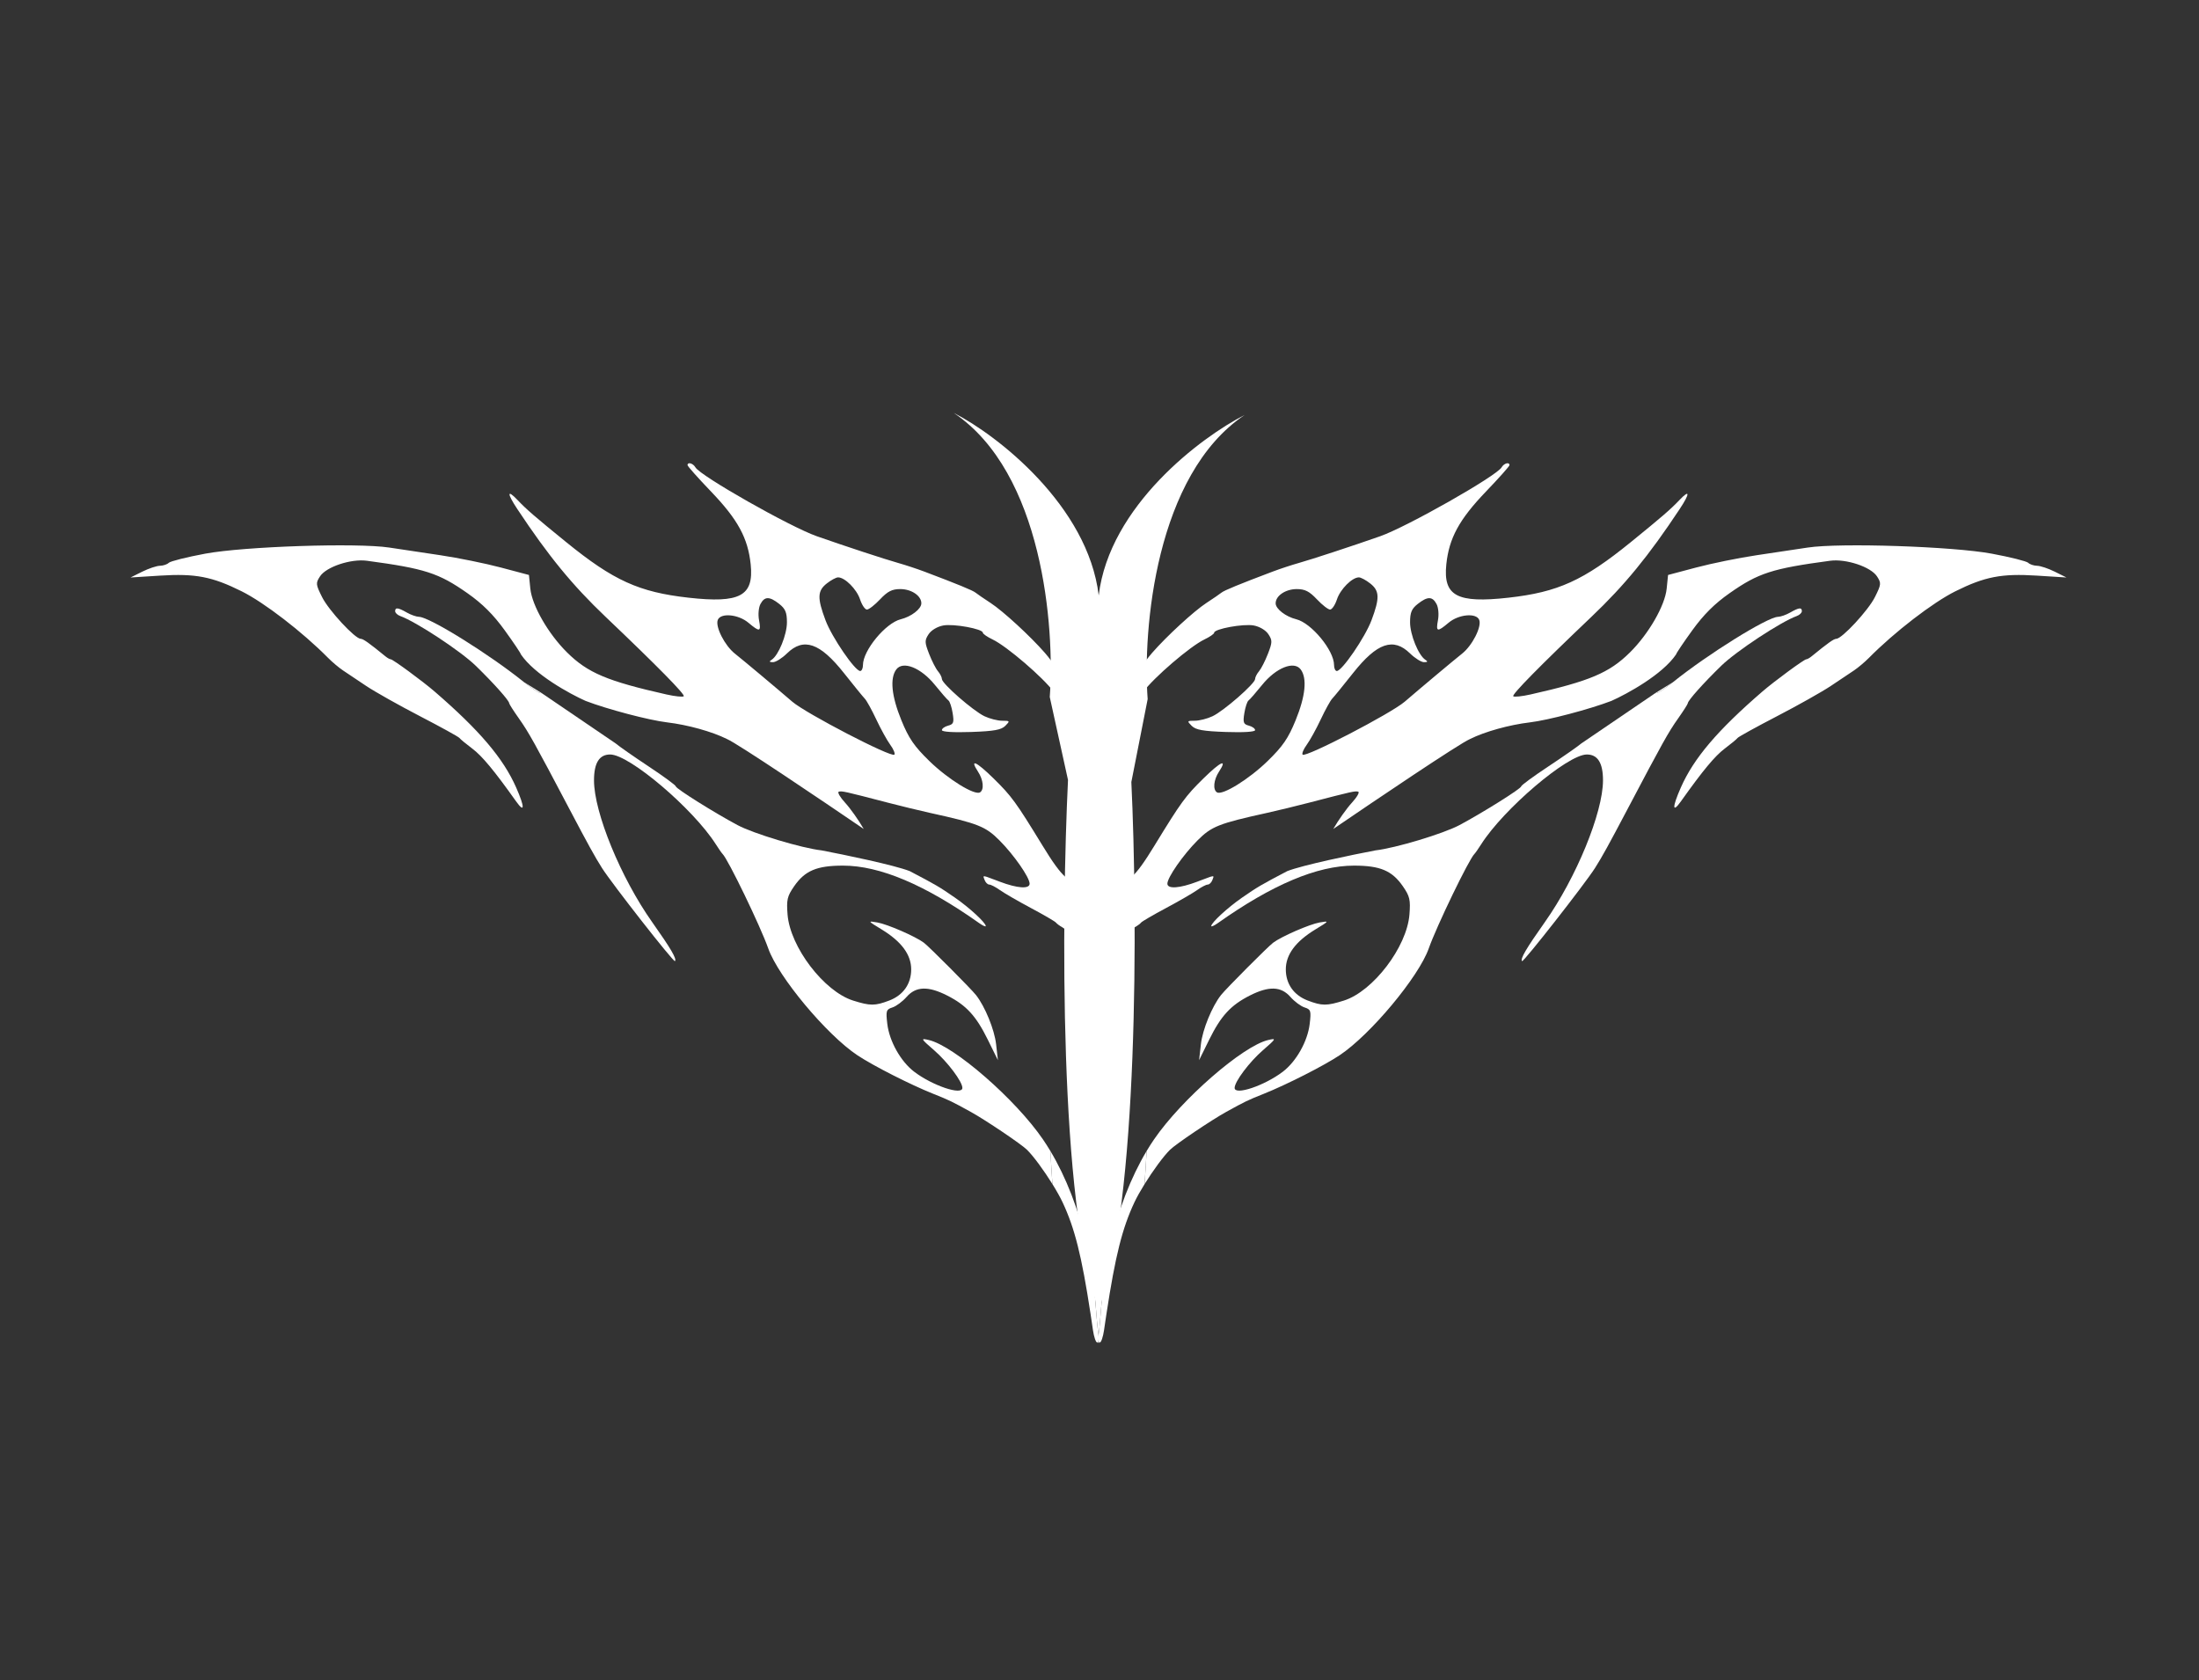 <svg width="657" height="502" viewBox="0 0 657 502" fill="none" xmlns="http://www.w3.org/2000/svg">
<rect x="0" y="0" width="657" height="502" fill="#333333" stroke="none"/>
<path d="M313.64 208.258C315.17 187.399 311.576 141.22 284.965 123.377C297.964 129.985 325.053 151.133 328.265 177.899C331.477 151.133 358.852 130.605 371.852 123.996C345.241 141.84 341.36 188.019 342.89 208.877L338.015 233.66C339.926 273.572 340.194 360.453 328.265 391.163C316.336 360.453 317.177 272.952 319.089 233.041L313.64 208.258Z" fill="white"/>
<path d="M494.666 207.016C494.666 207.553 497.001 206.11 499.853 203.809C510.149 195.503 528.048 184.363 531.207 184.297C532.01 184.279 533.649 183.703 534.85 183.016C537.482 181.511 538.345 181.41 538.345 182.606C538.345 183.103 537.657 183.757 536.816 184.06C532.073 185.77 518.767 194.536 514.269 198.912C508.914 204.122 504.276 209.317 504.276 210.105C504.276 210.349 502.954 212.417 501.339 214.702C498.468 218.761 496.697 221.939 486.348 241.583C480.605 252.487 478.673 255.987 476.547 259.341C473.53 264.098 455.151 287.562 454.752 287.163C454.134 286.544 455.95 283.434 461.566 275.497C470.914 262.285 478.909 242.812 478.931 233.196C478.943 227.948 477.348 225.398 474.069 225.426C468.309 225.476 449.28 241.658 442.555 252.224C441.69 253.583 440.777 254.892 440.525 255.132C438.899 256.688 429.222 276.703 426.866 283.385C423.88 291.855 409.462 309.138 400.269 315.269C395.577 318.398 384.401 324.082 377.609 326.792C372.753 328.73 372.04 329.074 366.351 332.215C361.913 334.667 351.286 341.83 349.561 343.533C347.577 345.492 344.47 349.76 341.969 353.783C342.196 350.534 342.398 347.234 342.576 343.901C343.293 342.703 344.032 341.546 344.794 340.432C352.995 328.441 371.338 312.475 378.919 310.729C381.405 310.157 381.323 310.314 377.321 313.789C373.278 317.297 368.873 323.168 368.873 325.046C368.873 327.377 377.824 324.365 383.287 320.196C387.304 317.13 390.689 311.102 391.302 305.917C391.765 302.003 391.638 301.596 389.769 301.002C388.647 300.646 386.741 299.227 385.532 297.849C382.757 294.683 379.097 294.559 373.423 297.435C367.711 300.332 364.787 303.509 361.272 310.64L358.256 316.759L358.803 311.951C359.297 307.604 362.106 300.736 364.787 297.319C366.266 295.432 378.792 282.856 380.379 281.662C382.875 279.786 391.268 276.131 394.273 275.613C397.208 275.106 397.184 275.144 392.987 277.701C387.062 281.31 384.16 285.239 384.166 289.641C384.172 293.97 386.551 297.347 390.712 298.934C394.972 300.559 396.402 300.559 401.519 298.947C410.228 296.201 420.337 282.936 421.102 273.252C421.45 268.832 421.207 267.786 419.135 264.794C415.902 260.126 412.356 258.629 404.527 258.629C393.549 258.629 380.07 264.321 363.85 275.807C362.769 276.572 361.885 276.968 361.885 276.685C361.885 275.696 366.735 271.22 371.06 268.217C375.649 265.031 376.84 264.333 384.597 260.273C389.284 258.442 404.117 255.378 410.947 254.076C416.898 253.404 431.233 249.091 436.049 246.522C442.942 242.847 454.482 235.61 454.482 234.964C454.482 234.64 458.118 231.967 462.563 229.025C467.008 226.082 471.465 222.973 472.467 222.114L494.666 207.016Z" fill="white"/>
<path d="M494.666 207.016C494.666 207.553 497.001 206.11 499.853 203.809L494.666 207.016Z" fill="white"/>
<path d="M338.931 359.227C335.332 366.887 333.234 375.112 330.579 392.56C330.386 393.828 330.19 395.144 329.991 396.512C329.948 396.805 329.905 397.1 329.862 397.398C329.567 399.441 328.996 401.113 328.592 401.113C328.407 401.113 328.273 400.885 328.202 400.511C328.126 400.114 328.121 399.553 328.202 398.923C328.211 398.853 328.221 398.781 328.232 398.709C328.437 397.386 328.815 393.355 329.071 389.749C329.501 383.713 330.402 377.721 331.719 371.95C334.096 361.536 337.825 351.841 342.576 343.901C342.398 347.234 342.196 350.534 341.969 353.783C340.742 355.757 339.661 357.673 338.931 359.227Z" fill="white"/>
<path d="M161.737 207.016C161.737 207.553 159.403 206.11 156.551 203.809C146.254 195.503 128.356 184.363 125.197 184.297C124.394 184.279 122.755 183.703 121.553 183.016C118.921 181.511 118.059 181.41 118.059 182.606C118.059 183.103 118.747 183.757 119.588 184.06C124.33 185.77 137.637 194.536 142.135 198.912C147.489 204.122 152.128 209.317 152.128 210.105C152.128 210.349 153.45 212.417 155.065 214.702C157.936 218.761 159.707 221.939 170.055 241.583C175.799 252.487 177.731 255.987 179.857 259.341C182.874 264.098 201.253 287.562 201.651 287.163C202.27 286.544 200.454 283.434 194.838 275.497C185.49 262.285 177.495 242.812 177.473 233.196C177.461 227.948 179.056 225.398 182.335 225.426C188.094 225.476 207.123 241.658 213.849 252.224C214.714 253.583 215.627 254.892 215.878 255.132C217.505 256.688 227.181 276.703 229.537 283.385C232.524 291.855 246.941 309.138 256.135 315.269C260.827 318.398 272.003 324.082 278.795 326.792C283.65 328.73 284.364 329.074 290.053 332.215C294.491 334.667 305.118 341.83 306.843 343.533C308.827 345.492 311.934 349.76 314.434 353.783C314.207 350.534 314.006 347.234 313.828 343.901C313.111 342.703 312.371 341.546 311.61 340.432C303.409 328.441 285.065 312.475 277.485 310.729C274.998 310.157 275.081 310.314 279.082 313.789C283.125 317.297 287.531 323.168 287.531 325.046C287.531 327.377 278.579 324.365 273.117 320.196C269.099 317.13 265.715 311.102 265.102 305.917C264.639 302.003 264.766 301.596 266.635 301.002C267.757 300.646 269.663 299.227 270.872 297.849C273.647 294.683 277.306 294.559 282.98 297.435C288.692 300.332 291.616 303.509 295.132 310.64L298.148 316.759L297.601 311.951C297.107 307.604 294.298 300.736 291.617 297.319C290.137 295.432 277.612 282.856 276.025 281.662C273.529 279.786 265.136 276.131 262.131 275.613C259.196 275.106 259.219 275.144 263.417 277.701C269.341 281.31 272.244 285.239 272.238 289.641C272.232 293.97 269.853 297.347 265.692 298.934C261.432 300.559 260.002 300.559 254.885 298.947C246.176 296.201 236.066 282.936 235.302 273.252C234.953 268.832 235.196 267.786 237.268 264.794C240.501 260.126 244.048 258.629 251.877 258.629C262.855 258.629 276.334 264.321 292.554 275.807C293.635 276.572 294.519 276.968 294.519 276.685C294.519 275.696 289.668 271.22 285.343 268.217C280.754 265.031 279.564 264.333 271.806 260.273C267.119 258.442 252.287 255.378 245.456 254.076C239.506 253.404 225.171 249.091 220.354 246.522C213.462 242.847 201.921 235.61 201.921 234.964C201.921 234.64 198.286 231.967 193.841 229.025C189.396 226.082 184.939 222.973 183.936 222.114L161.737 207.016Z" fill="white"/>
<path d="M161.737 207.016C161.737 207.553 159.403 206.11 156.551 203.809L161.737 207.016Z" fill="white"/>
<path d="M317.473 359.227C321.072 366.887 323.17 375.112 325.825 392.56C326.018 393.828 326.213 395.144 326.413 396.512C326.456 396.805 326.498 397.1 326.541 397.398C326.837 399.441 327.408 401.113 327.812 401.113C327.996 401.113 328.131 400.885 328.202 400.511C328.278 400.114 328.282 399.553 328.202 398.923C328.193 398.853 328.183 398.781 328.172 398.709C327.967 397.386 327.589 393.355 327.333 389.749C326.894 383.594 325.966 377.485 324.606 371.608C322.226 361.324 318.527 351.754 313.828 343.901C314.006 347.234 314.207 350.534 314.434 353.783C315.662 355.757 316.743 357.673 317.473 359.227Z" fill="white"/>
<path d="M328.202 398.923C328.211 398.853 328.221 398.781 328.232 398.709C328.437 397.386 328.815 393.355 329.071 389.749C329.501 383.713 330.402 377.721 331.719 371.95L324.606 371.608C325.966 377.485 326.894 383.594 327.333 389.749C327.589 393.355 327.967 397.386 328.172 398.709C328.183 398.781 328.193 398.853 328.202 398.923Z" fill="white"/>
<path d="M328.202 400.511C328.131 400.885 327.996 401.113 327.812 401.113H328.592C328.407 401.113 328.273 400.885 328.202 400.511Z" fill="white"/>
<path fill-rule="evenodd" clip-rule="evenodd" d="M450.99 138.98C450.99 139.289 447.812 142.855 443.927 146.904C435.962 155.205 432.923 160.8 432.116 168.649C431.148 178.066 435.319 180.296 450.681 178.578C465.484 176.922 473.104 173.462 487.243 161.976C496.594 154.379 499.123 152.19 501.807 149.367C504.933 146.078 504.958 147.39 501.858 152.071C492.574 166.088 485.419 174.828 475.491 184.275C460.065 198.955 451.628 207.529 452.122 208.023C452.403 208.305 454.721 208.066 457.271 207.492C474.971 203.507 480.812 201.038 486.981 194.932C492.59 189.381 497.443 180.95 497.958 175.864L498.369 171.788L506.783 169.557C511.411 168.329 519.521 166.679 524.806 165.892C530.091 165.103 536.97 164.071 540.093 163.598C549.729 162.136 583.472 163.257 595.099 165.425C600.608 166.452 605.502 167.679 605.975 168.152C606.447 168.624 607.639 169.024 608.624 169.041C609.609 169.058 611.988 169.851 613.909 170.806L617.404 172.542L608.532 171.981C598.035 171.317 593.02 172.283 584.208 176.665C577.466 180.018 565.977 188.867 558.392 196.551C557.166 197.793 555.163 199.48 553.941 200.3C552.719 201.12 549.595 203.211 546.999 204.945C544.402 206.68 537.167 210.749 530.922 213.987C524.676 217.226 519.369 220.154 519.129 220.495C518.887 220.836 517.165 222.263 515.299 223.665C512.363 225.872 508.764 230.207 502.226 239.411C499.596 243.114 499.578 241.217 502.188 235.293C506.045 226.542 513.149 218.187 526.607 206.569C530.157 203.505 539.034 196.984 539.656 196.984C539.937 196.984 540.642 196.596 541.222 196.123C546.165 192.088 547.889 190.865 548.624 190.865C550.319 190.865 558.194 182.367 560.172 178.404C562.071 174.599 562.109 174.219 560.786 172.199C558.919 169.348 551.551 166.9 546.766 167.543C529.479 169.864 525.333 171.203 516.733 177.243C512.257 180.387 509.001 183.631 505.595 188.34C502.948 192 500.783 195.224 500.783 195.505C496.706 201.547 486.194 207.295 481.447 209.414C474.896 211.923 462.523 215.183 457.105 215.827C450.918 216.562 443.62 218.593 439.196 220.809C436.048 222.138 410.649 239.278 398.343 247.682C399.863 245.038 402.359 241.516 403.888 239.855C405.417 238.193 406.278 236.703 405.802 236.544C404.933 236.255 404.069 236.447 391.15 239.815C387.307 240.817 381.607 242.2 378.484 242.888C364.134 246.049 361.961 246.91 357.789 251.093C353.489 255.404 348.783 262.163 348.783 264.026C348.783 265.677 352.442 265.428 357.727 263.419C358.138 263.262 358.516 263.118 358.864 262.985L358.87 262.983C361.461 261.993 362.346 261.655 362.514 261.872C362.601 261.984 362.496 262.246 362.336 262.644C362.316 262.691 362.297 262.74 362.276 262.791C362.252 262.852 362.227 262.915 362.202 262.981C361.925 263.702 361.31 264.292 360.835 264.292C360.361 264.292 358.928 265.035 357.653 265.943C356.377 266.851 352.189 269.272 348.346 271.323C344.502 273.374 341.161 275.32 340.92 275.648C340.68 275.975 339.831 276.601 339.034 277.041C338.35 277.418 335.49 279.803 332.185 282.685L331.693 264.292C336.78 264.292 338.993 262.345 344.913 252.667C352.92 239.578 354.163 237.873 359.568 232.569C364.783 227.451 366.808 226.579 364.188 230.58C362.596 233.01 362.317 235.943 363.601 236.737C365.21 237.731 373.15 232.823 378.74 227.378C383.281 222.952 384.893 220.603 387.103 215.183C390.037 207.985 390.573 202.692 388.635 200.04C386.659 197.334 381.24 199.491 377.086 204.637C375.245 206.918 373.416 209.013 373.022 209.292C372.629 209.571 372.069 211.266 371.778 213.057C371.321 215.879 371.5 216.38 373.12 216.804C374.148 217.072 374.989 217.677 374.989 218.146C374.989 218.666 371.574 218.883 366.284 218.701C359.434 218.464 357.252 218.074 356.05 216.87C354.596 215.414 354.641 215.34 356.981 215.34C358.332 215.34 360.715 214.735 362.275 213.993C365.666 212.383 374.989 204.236 374.989 202.883C374.989 202.359 375.518 201.308 376.164 200.549C376.811 199.79 378.005 197.451 378.818 195.352C380.155 191.904 380.169 191.338 378.961 189.492C378.178 188.296 376.364 187.213 374.583 186.879C371.496 186.3 362.76 187.898 362.76 189.042C362.76 189.386 361.439 190.296 359.825 191.067C355.609 193.079 344.738 202.407 341.5 206.792C339.98 208.849 337.878 212.303 336.829 214.466C332.718 222.945 332.185 225.504 332.185 236.774C332.185 243.323 331.842 247.683 331.328 247.683C328.739 247.683 328.459 230.687 330.888 221.022C332.946 212.834 339.001 201.047 344.229 195.053C348.576 190.067 356.71 182.588 360.411 180.172C362.423 178.859 364.463 177.462 364.943 177.067C365.749 176.405 370.262 174.55 380.231 170.783C382.393 169.966 385.931 168.8 388.093 168.191C392.108 167.059 404.068 163.128 412.379 160.209C420.39 157.394 447.16 142.202 448.631 139.635C449.338 138.403 450.99 137.943 450.99 138.98ZM409.764 185.324C412.264 178.658 412.19 176.533 409.377 174.32C408.111 173.323 406.592 172.508 406.001 172.508C403.969 172.508 400.448 176.036 399.445 179.078C398.892 180.753 397.968 182.123 397.389 182.123C396.812 182.123 395.042 180.747 393.456 179.064C391.2 176.671 389.888 176.004 387.435 176.004C384.067 176.004 381.087 178.031 381.131 180.292C381.165 181.955 384.154 184.25 387.295 185.025C391.809 186.137 398.576 194.334 398.576 198.688C398.576 199.674 398.946 200.48 399.399 200.48C400.966 200.48 407.858 190.403 409.764 185.324ZM429.627 185.275C429.939 183.612 429.751 181.498 429.199 180.467C427.96 178.15 426.508 178.142 423.59 180.439C421.754 181.884 421.288 182.996 421.288 185.935C421.288 189.649 423.813 195.828 425.861 197.129C426.666 197.64 426.559 197.835 425.468 197.845C424.644 197.852 422.763 196.678 421.288 195.235C416.307 190.363 411.415 192.047 404.254 201.101C401.371 204.745 398.568 208.185 398.025 208.744C397.482 209.304 395.939 212.098 394.597 214.955C393.254 217.811 391.367 221.225 390.404 222.542C389.442 223.857 388.897 225.178 389.194 225.475C390.118 226.4 415.606 213.172 419.701 209.642C424.422 205.574 434.346 197.261 436.827 195.296C439.872 192.885 442.736 187.263 441.956 185.23C441.116 183.039 435.819 183.518 432.804 186.057C429.396 188.927 428.963 188.82 429.627 185.275Z" fill="white"/>
<path fill-rule="evenodd" clip-rule="evenodd" d="M205.414 138.98C205.414 139.289 208.592 142.855 212.477 146.904C220.442 155.205 223.48 160.8 224.287 168.649C225.255 178.066 221.085 180.296 205.722 178.578C190.92 176.922 183.3 173.462 169.161 161.976C159.81 154.379 157.281 152.19 154.597 149.367C151.471 146.078 151.445 147.39 154.546 152.071C163.83 166.088 170.985 174.828 180.912 184.275C196.339 198.955 204.776 207.529 204.282 208.023C204.001 208.305 201.683 208.066 199.132 207.492C181.433 203.507 175.591 201.038 169.422 194.932C163.814 189.381 158.961 180.95 158.446 175.864L158.035 171.788L149.62 169.557C144.993 168.329 136.883 166.679 131.598 165.892C126.313 165.103 119.434 164.071 116.311 163.598C106.674 162.136 72.932 163.257 61.305 165.425C55.796 166.452 50.901 167.679 50.429 168.152C49.957 168.624 48.765 169.024 47.779 169.041C46.795 169.058 44.416 169.851 42.494 170.806L39 172.542L47.872 171.981C58.369 171.317 63.384 172.283 72.195 176.665C78.938 180.018 90.427 188.867 98.012 196.551C99.238 197.793 101.241 199.48 102.463 200.3C103.685 201.12 106.809 203.211 109.405 204.945C112.002 206.68 119.237 210.749 125.482 213.987C131.728 217.226 137.035 220.154 137.275 220.495C137.516 220.836 139.239 222.263 141.105 223.665C144.041 225.872 147.64 230.207 154.178 239.411C156.808 243.114 156.826 241.217 154.215 235.293C150.359 226.542 143.255 218.187 129.797 206.569C126.246 203.505 117.369 196.984 116.747 196.984C116.467 196.984 115.762 196.596 115.182 196.123C110.238 192.088 108.515 190.865 107.779 190.865C106.085 190.865 98.209 182.367 96.232 178.404C94.332 174.599 94.295 174.219 95.618 172.199C97.484 169.348 104.853 166.9 109.638 167.543C126.924 169.864 131.071 171.203 139.67 177.243C144.147 180.387 147.402 183.631 150.808 188.34C153.455 192 155.621 195.224 155.621 195.505C159.697 201.547 170.21 207.295 174.956 209.414C181.507 211.923 193.88 215.183 199.299 215.827C205.486 216.562 212.783 218.593 217.207 220.809C220.355 222.138 245.754 239.278 258.06 247.682C256.54 245.038 254.045 241.516 252.516 239.855C250.987 238.193 250.126 236.703 250.602 236.544C251.471 236.255 252.335 236.447 265.253 239.815C269.097 240.817 274.797 242.2 277.92 242.888C292.27 246.049 294.443 246.91 298.615 251.093C302.914 255.404 307.621 262.163 307.621 264.026C307.621 265.677 303.962 265.428 298.677 263.419C298.265 263.262 297.887 263.118 297.54 262.985L297.534 262.983C294.943 261.993 294.058 261.655 293.89 261.872C293.803 261.984 293.908 262.246 294.068 262.644C294.087 262.691 294.107 262.74 294.127 262.791C294.151 262.852 294.176 262.915 294.201 262.981C294.478 263.702 295.093 264.292 295.569 264.292C296.043 264.292 297.476 265.035 298.751 265.943C300.026 266.851 304.214 269.272 308.058 271.323C311.902 273.374 315.243 275.32 315.483 275.648C315.724 275.975 316.573 276.601 317.37 277.041C318.054 277.418 320.914 279.803 324.219 282.685L324.711 264.292C319.624 264.292 317.41 262.345 311.49 252.667C303.484 239.578 302.241 237.873 296.836 232.569C291.621 227.451 289.596 226.579 292.216 230.58C293.808 233.01 294.087 235.943 292.803 236.737C291.194 237.731 283.254 232.823 277.664 227.378C273.122 222.952 271.511 220.603 269.301 215.183C266.366 207.985 265.831 202.692 267.768 200.04C269.745 197.334 275.164 199.491 279.318 204.637C281.159 206.918 282.988 209.013 283.382 209.292C283.775 209.571 284.335 211.266 284.625 213.057C285.082 215.879 284.903 216.38 283.284 216.804C282.255 217.072 281.414 217.677 281.414 218.146C281.414 218.666 284.83 218.883 290.12 218.701C296.97 218.464 299.152 218.074 300.354 216.87C301.808 215.414 301.763 215.34 299.423 215.34C298.071 215.34 295.689 214.735 294.129 213.993C290.738 212.383 281.414 204.236 281.414 202.883C281.414 202.359 280.886 201.308 280.239 200.549C279.593 199.79 278.399 197.451 277.585 195.352C276.249 191.904 276.235 191.338 277.443 189.492C278.226 188.296 280.04 187.213 281.82 186.879C284.908 186.3 293.644 187.898 293.644 189.042C293.644 189.386 294.965 190.296 296.578 191.067C300.795 193.079 311.666 202.407 314.904 206.792C316.424 208.849 318.526 212.303 319.574 214.466C323.686 222.945 324.219 225.504 324.219 236.774C324.219 243.323 324.561 247.683 325.076 247.683C327.664 247.683 327.945 230.687 325.516 221.022C323.458 212.834 317.403 201.047 312.175 195.053C307.827 190.067 299.694 182.588 295.992 180.172C293.98 178.859 291.941 177.462 291.46 177.067C290.655 176.405 286.142 174.55 276.173 170.783C274.011 169.966 270.473 168.8 268.311 168.191C264.296 167.059 252.336 163.128 244.025 160.209C236.013 157.394 209.244 142.202 207.773 139.635C207.066 138.403 205.414 137.943 205.414 138.98ZM246.639 185.324C244.139 178.658 244.214 176.533 247.026 174.32C248.292 173.323 249.811 172.508 250.403 172.508C252.435 172.508 255.956 176.036 256.959 179.078C257.512 180.753 258.436 182.123 259.014 182.123C259.592 182.123 261.362 180.747 262.948 179.064C265.203 176.671 266.516 176.004 268.969 176.004C272.337 176.004 275.317 178.031 275.272 180.292C275.239 181.955 272.25 184.25 269.108 185.025C264.595 186.137 257.828 194.334 257.828 198.688C257.828 199.674 257.458 200.48 257.005 200.48C255.438 200.48 248.545 190.403 246.639 185.324ZM226.776 185.275C226.464 183.612 226.652 181.498 227.204 180.467C228.444 178.15 229.896 178.142 232.813 180.439C234.65 181.884 235.115 182.996 235.115 185.935C235.115 189.649 232.591 195.828 230.542 197.129C229.738 197.64 229.845 197.835 230.936 197.845C231.76 197.852 233.641 196.678 235.115 195.235C240.096 190.363 244.988 192.047 252.15 201.101C255.033 204.745 257.836 208.185 258.378 208.744C258.922 209.304 260.464 212.098 261.807 214.955C263.15 217.811 265.037 221.225 265.999 222.542C266.962 223.857 267.507 225.178 267.209 225.475C266.286 226.4 240.798 213.172 236.703 209.642C231.982 205.574 222.058 197.261 219.576 195.296C216.532 192.885 213.668 187.263 214.448 185.23C215.288 183.039 220.584 183.518 223.6 186.057C227.008 188.927 227.441 188.82 226.776 185.275Z" fill="white"/>
</svg>
